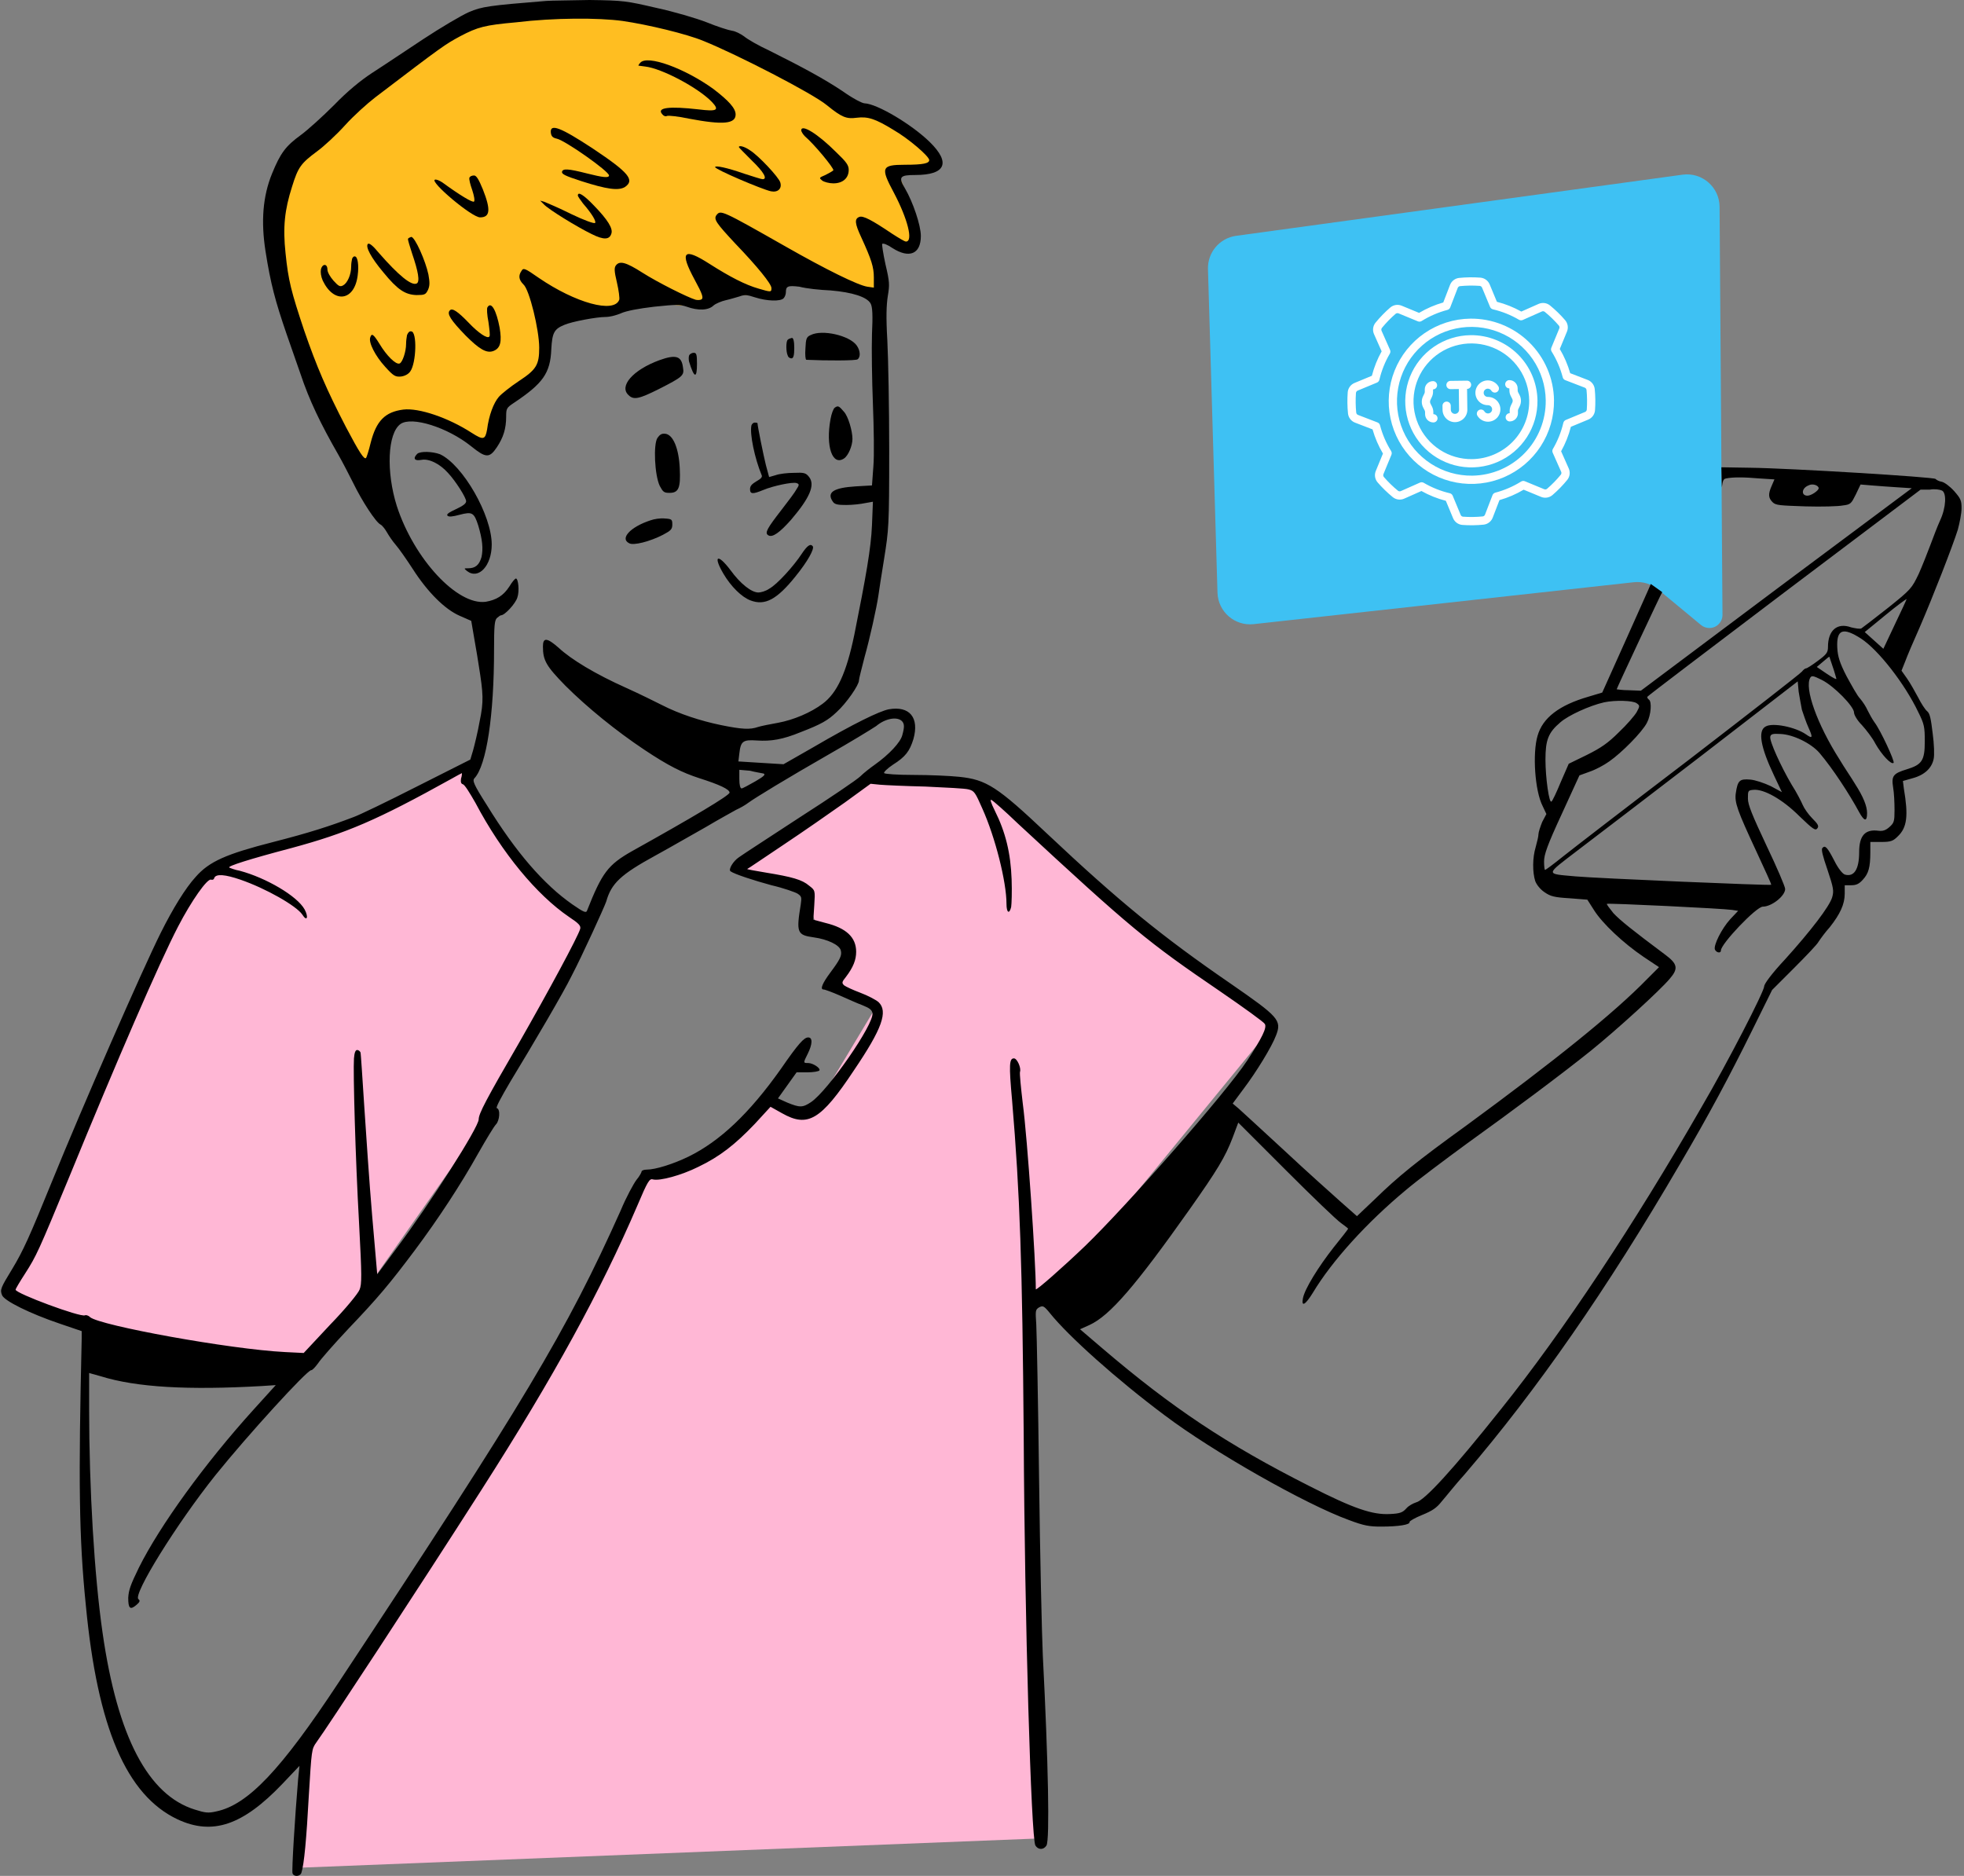 <svg width="602" height="575" viewBox="0 0 602 575" fill="none" xmlns="http://www.w3.org/2000/svg">
<rect x="0" y="0" width="602" height="575" fill="#808080" stroke="none"/>
<path d="M515.724 53.544L378.903 72.281C373.84 72.974 370.114 77.374 370.264 82.482L373.181 181.666C373.353 187.503 378.469 191.952 384.273 191.312L500.787 178.465C503.48 178.168 506.178 178.976 508.264 180.704L521.384 191.575C522.105 192.173 523.013 192.5 523.95 192.5C526.182 192.5 527.987 190.682 527.971 188.45L527.081 63.38C527.038 57.347 521.702 52.725 515.724 53.544Z" fill="#3EC1F3"/>
<path d="M486.637 116.448L481.29 114.388C480.55 111.79 479.478 109.299 478.099 106.976L480.293 101.666C480.537 101.089 480.616 100.455 480.521 99.835C480.426 99.216 480.161 98.635 479.755 98.157C479.069 97.355 478.318 96.557 477.525 95.785C476.732 95.014 475.915 94.286 475.09 93.613C474.601 93.22 474.014 92.97 473.392 92.892C472.77 92.814 472.139 92.91 471.568 93.17L466.314 95.501C463.956 94.183 461.437 93.175 458.821 92.504L456.623 87.205C456.386 86.624 455.994 86.12 455.488 85.749C454.983 85.378 454.384 85.154 453.759 85.103C451.591 84.944 449.413 84.972 447.25 85.188C446.627 85.256 446.035 85.496 445.54 85.88C445.045 86.264 444.667 86.778 444.446 87.364L442.386 92.711C439.788 93.451 437.297 94.524 434.974 95.903L429.664 93.714C429.087 93.471 428.453 93.392 427.833 93.486C427.213 93.581 426.632 93.846 426.154 94.252C425.35 94.941 424.548 95.693 423.783 96.483C423.018 97.273 422.284 98.095 421.613 98.918C421.22 99.406 420.97 99.994 420.891 100.616C420.812 101.238 420.908 101.87 421.168 102.44L423.499 107.691C422.181 110.049 421.173 112.568 420.502 115.184L415.203 117.379C414.622 117.615 414.118 118.007 413.746 118.513C413.375 119.019 413.151 119.617 413.1 120.242C413.021 121.289 412.988 122.383 413.003 123.497C413.017 124.61 413.078 125.704 413.186 126.751C413.254 127.374 413.493 127.966 413.878 128.461C414.262 128.956 414.776 129.335 415.362 129.555L420.709 131.615C421.449 134.213 422.522 136.705 423.901 139.027L421.712 144.337C421.468 144.915 421.39 145.549 421.484 146.168C421.579 146.788 421.844 147.37 422.25 147.848C422.939 148.651 423.691 149.449 424.481 150.218C425.271 150.987 426.093 151.717 426.916 152.388C427.404 152.782 427.992 153.032 428.614 153.11C429.236 153.189 429.868 153.093 430.438 152.834L435.689 150.503C438.046 151.822 440.563 152.832 443.178 153.506L445.377 158.798C445.613 159.379 446.005 159.884 446.511 160.255C447.016 160.626 447.615 160.85 448.24 160.902C449.286 160.982 450.381 161.014 451.495 161C452.608 160.985 453.702 160.924 454.749 160.817C455.372 160.749 455.964 160.509 456.459 160.125C456.954 159.74 457.333 159.226 457.553 158.639L459.613 153.292C462.211 152.552 464.702 151.48 467.025 150.101L472.335 152.295C472.913 152.538 473.546 152.617 474.166 152.521C474.785 152.426 475.366 152.162 475.845 151.757C476.646 151.071 477.445 150.32 478.222 149.527C479 148.734 479.722 147.917 480.395 147.092C480.787 146.603 481.037 146.015 481.115 145.394C481.193 144.772 481.097 144.141 480.838 143.57L478.507 138.32C479.825 135.961 480.833 133.441 481.504 130.823L486.796 128.625C487.377 128.389 487.881 127.996 488.253 127.49C488.624 126.985 488.848 126.386 488.899 125.761C488.978 124.715 489.011 123.62 488.996 122.507C488.982 121.393 488.921 120.3 488.813 119.252C488.745 118.629 488.506 118.037 488.122 117.542C487.738 117.047 487.224 116.669 486.637 116.448ZM486.376 125.566C486.359 125.724 486.299 125.875 486.202 126.001C486.106 126.128 485.976 126.226 485.828 126.284L479.94 128.728C479.754 128.805 479.59 128.925 479.46 129.078C479.329 129.231 479.238 129.413 479.192 129.609C478.532 132.419 477.454 135.114 475.993 137.604C475.892 137.777 475.833 137.972 475.822 138.173C475.81 138.373 475.847 138.574 475.929 138.757L478.517 144.594C478.584 144.738 478.611 144.897 478.595 145.055C478.578 145.213 478.519 145.364 478.423 145.491C477.8 146.259 477.124 147.014 476.403 147.753C475.682 148.492 474.941 149.191 474.198 149.827C474.074 149.927 473.925 149.991 473.767 150.012C473.609 150.033 473.449 150.01 473.303 149.947L467.401 147.508C467.215 147.43 467.014 147.398 466.813 147.415C466.613 147.431 466.419 147.496 466.249 147.603C463.799 149.128 461.133 150.276 458.341 151.008C458.146 151.059 457.967 151.156 457.817 151.29C457.667 151.424 457.551 151.592 457.479 151.779L455.189 157.728C455.135 157.877 455.042 158.009 454.919 158.109C454.795 158.209 454.647 158.274 454.49 158.295C452.478 158.495 450.453 158.522 448.437 158.374C448.278 158.357 448.128 158.297 448.001 158.201C447.875 158.104 447.777 157.974 447.719 157.826L445.275 151.938C445.198 151.753 445.078 151.588 444.924 151.458C444.771 151.328 444.589 151.236 444.393 151.19C441.583 150.531 438.888 149.452 436.399 147.992C436.2 147.874 435.973 147.814 435.742 147.818C435.57 147.819 435.401 147.857 435.245 147.927L429.407 150.519C429.263 150.586 429.104 150.613 428.945 150.596C428.787 150.579 428.636 150.52 428.509 150.424C427.75 149.807 426.99 149.128 426.248 148.405C425.507 147.683 424.812 146.945 424.174 146.201C424.075 146.077 424.011 145.927 423.99 145.77C423.969 145.612 423.991 145.451 424.055 145.305L426.493 139.403C426.57 139.217 426.602 139.016 426.585 138.815C426.569 138.615 426.505 138.422 426.399 138.251C424.873 135.801 423.725 133.135 422.993 130.343C422.942 130.148 422.846 129.969 422.712 129.819C422.577 129.669 422.41 129.553 422.222 129.481L416.275 127.19C416.125 127.136 415.994 127.043 415.893 126.919C415.793 126.796 415.729 126.648 415.707 126.49C415.607 125.519 415.549 124.501 415.536 123.464C415.522 122.426 415.554 121.408 415.623 120.438C415.64 120.279 415.7 120.129 415.797 120.002C415.894 119.876 416.023 119.778 416.171 119.72L422.059 117.275C422.245 117.199 422.41 117.078 422.54 116.925C422.67 116.772 422.762 116.59 422.808 116.394C423.467 113.584 424.545 110.889 426.006 108.4C426.107 108.226 426.166 108.031 426.178 107.831C426.189 107.63 426.152 107.43 426.071 107.246L423.483 101.41C423.415 101.265 423.388 101.106 423.405 100.947C423.422 100.789 423.481 100.638 423.577 100.511C424.195 99.752 424.874 98.992 425.596 98.251C426.319 97.509 427.056 96.814 427.8 96.176C427.925 96.078 428.074 96.014 428.232 95.993C428.39 95.972 428.55 95.994 428.697 96.057L434.599 98.496C434.784 98.572 434.986 98.604 435.186 98.587C435.386 98.571 435.58 98.507 435.75 98.401C438.201 96.876 440.867 95.728 443.659 94.995C443.853 94.944 444.033 94.848 444.183 94.714C444.332 94.579 444.448 94.412 444.52 94.224L446.81 88.276C446.864 88.126 446.957 87.994 447.081 87.894C447.204 87.794 447.352 87.73 447.51 87.708C449.521 87.508 451.546 87.482 453.563 87.629C453.721 87.646 453.871 87.706 453.998 87.803C454.125 87.9 454.222 88.029 454.28 88.177L456.725 94.065C456.802 94.251 456.922 94.415 457.075 94.546C457.228 94.676 457.41 94.768 457.606 94.814C460.416 95.473 463.111 96.551 465.6 98.012C465.774 98.113 465.969 98.172 466.169 98.183C466.37 98.195 466.57 98.158 466.754 98.077L472.592 95.485C472.736 95.417 472.895 95.39 473.053 95.406C473.211 95.423 473.362 95.482 473.489 95.578C474.257 96.202 475.012 96.877 475.751 97.598C476.49 98.32 477.189 99.061 477.825 99.803C477.925 99.928 477.988 100.077 478.009 100.234C478.03 100.392 478.008 100.553 477.945 100.699L475.506 106.601C475.429 106.786 475.398 106.988 475.414 107.188C475.431 107.388 475.495 107.582 475.601 107.752C477.126 110.203 478.274 112.869 479.006 115.661C479.057 115.855 479.154 116.035 479.288 116.185C479.422 116.334 479.59 116.45 479.777 116.522L485.726 118.812C485.875 118.866 486.007 118.96 486.107 119.083C486.207 119.206 486.272 119.354 486.293 119.512C486.393 120.483 486.446 121.501 486.459 122.538C486.473 123.576 486.446 124.596 486.376 125.566Z" fill="white"/>
<path d="M450.667 97.67C445.657 97.735 440.779 99.285 436.65 102.122C432.52 104.96 429.325 108.959 427.468 113.612C425.611 118.266 425.176 123.366 426.217 128.267C427.259 133.168 429.73 137.65 433.319 141.146C436.907 144.643 441.452 146.997 446.379 147.91C451.306 148.823 456.392 148.255 460.996 146.278C465.6 144.3 469.513 141.002 472.243 136.8C474.972 132.598 476.394 127.681 476.328 122.671C476.233 115.955 473.478 109.552 468.667 104.865C463.857 100.178 457.383 97.59 450.667 97.67ZM451.294 145.799C446.785 145.858 442.36 144.578 438.578 142.122C434.796 139.666 431.828 136.143 430.048 132C428.268 127.857 427.757 123.279 428.579 118.845C429.401 114.411 431.52 110.32 434.666 107.091C437.813 103.861 441.847 101.636 446.258 100.699C450.669 99.762 455.259 100.154 459.447 101.825C463.635 103.496 467.234 106.372 469.788 110.088C472.342 113.805 473.736 118.195 473.795 122.704C473.867 128.748 471.538 134.574 467.32 138.904C463.102 143.234 457.338 145.713 451.294 145.799Z" fill="white"/>
<path d="M450.734 102.736C446.726 102.788 442.823 104.028 439.52 106.298C436.216 108.568 433.66 111.767 432.174 115.49C430.689 119.213 430.341 123.293 431.174 127.213C432.007 131.134 433.984 134.72 436.855 137.517C439.726 140.314 443.362 142.197 447.303 142.928C451.244 143.659 455.314 143.204 458.997 141.622C462.68 140.04 465.811 137.402 467.994 134.04C470.177 130.678 471.315 126.745 471.263 122.737C471.186 117.364 468.982 112.241 465.134 108.492C461.285 104.742 456.106 102.672 450.734 102.736ZM451.229 140.733C447.722 140.778 444.28 139.783 441.339 137.873C438.397 135.962 436.088 133.223 434.704 130C433.32 126.777 432.922 123.217 433.562 119.768C434.201 116.32 435.849 113.138 438.296 110.626C440.744 108.114 443.881 106.384 447.312 105.655C450.743 104.926 454.312 105.231 457.57 106.53C460.828 107.83 463.626 110.067 465.613 112.958C467.599 115.848 468.684 119.263 468.73 122.77C468.786 127.471 466.975 132.003 463.694 135.37C460.413 138.738 455.93 140.666 451.229 140.733Z" fill="white"/>
<path d="M456.049 121.665C455.827 121.668 455.608 121.612 455.414 121.503C455.22 121.394 455.059 121.236 454.945 121.045C454.832 120.854 454.77 120.637 454.768 120.414C454.765 120.192 454.821 119.973 454.929 119.779C455.038 119.585 455.196 119.423 455.387 119.31C455.578 119.196 455.796 119.135 456.018 119.132C456.24 119.129 456.459 119.185 456.653 119.294C456.847 119.402 457.009 119.56 457.123 119.751C457.3 120.029 457.578 120.227 457.898 120.303C458.219 120.379 458.556 120.328 458.839 120.159C459.122 119.991 459.328 119.719 459.414 119.401C459.5 119.083 459.458 118.744 459.299 118.456C458.958 117.883 458.472 117.409 457.89 117.083C457.308 116.757 456.65 116.59 455.983 116.599C455.316 116.608 454.663 116.792 454.09 117.133C453.517 117.474 453.043 117.96 452.717 118.542C452.391 119.124 452.224 119.781 452.233 120.448C452.242 121.115 452.426 121.768 452.767 122.341C453.108 122.915 453.594 123.388 454.176 123.714C454.758 124.04 455.415 124.207 456.082 124.198C456.305 124.196 456.524 124.251 456.718 124.36C456.911 124.469 457.073 124.627 457.187 124.818C457.3 125.009 457.361 125.227 457.364 125.449C457.367 125.671 457.311 125.89 457.202 126.084C457.094 126.278 456.936 126.44 456.745 126.554C456.554 126.667 456.336 126.729 456.114 126.731C455.892 126.734 455.672 126.679 455.479 126.57C455.285 126.461 455.123 126.303 455.009 126.112C454.832 125.835 454.554 125.637 454.234 125.561C453.913 125.484 453.576 125.536 453.293 125.704C453.01 125.873 452.803 126.145 452.718 126.463C452.632 126.781 452.673 127.12 452.833 127.408C453.174 127.981 453.66 128.454 454.242 128.78C454.824 129.106 455.482 129.273 456.149 129.265C456.815 129.256 457.468 129.072 458.042 128.731C458.615 128.39 459.088 127.904 459.414 127.322C459.74 126.74 459.907 126.082 459.899 125.415C459.89 124.748 459.706 124.095 459.365 123.522C459.024 122.949 458.538 122.475 457.956 122.149C457.374 121.823 456.716 121.656 456.049 121.665Z" fill="white"/>
<path d="M449.65 116.682L444.584 116.748C444.248 116.753 443.928 116.89 443.693 117.131C443.459 117.372 443.329 117.695 443.334 118.031C443.338 118.367 443.476 118.688 443.716 118.922C443.957 119.156 444.281 119.286 444.617 119.281L447.15 119.248L447.233 125.581C447.237 125.917 447.108 126.241 446.873 126.482C446.639 126.722 446.318 126.86 445.982 126.864C445.647 126.869 445.323 126.739 445.082 126.505C444.841 126.27 444.704 125.95 444.699 125.614L444.683 124.348C444.679 124.012 444.541 123.691 444.3 123.457C444.06 123.222 443.736 123.093 443.4 123.098C443.064 123.102 442.744 123.24 442.509 123.48C442.275 123.721 442.145 124.045 442.15 124.381L442.166 125.647C442.179 126.655 442.592 127.616 443.314 128.319C444.036 129.023 445.008 129.41 446.015 129.397C447.023 129.384 447.984 128.971 448.688 128.249C449.391 127.528 449.779 126.556 449.766 125.548L449.683 119.215C450.019 119.211 450.339 119.073 450.574 118.833C450.808 118.592 450.938 118.268 450.933 117.932C450.929 117.596 450.791 117.276 450.551 117.042C450.31 116.807 449.986 116.678 449.65 116.682Z" fill="white"/>
<path d="M438.88 121.727C439.136 121.196 439.266 120.613 439.259 120.023L439.25 119.355C439.586 119.35 439.907 119.213 440.141 118.972C440.376 118.731 440.505 118.408 440.5 118.072C440.496 117.736 440.358 117.415 440.118 117.181C439.877 116.946 439.553 116.817 439.217 116.822C438.546 116.83 437.905 117.106 437.436 117.587C436.967 118.068 436.709 118.716 436.717 119.388L436.726 120.056C436.729 120.253 436.685 120.448 436.599 120.624L436.177 121.496C435.922 122.028 435.794 122.611 435.801 123.201C435.809 123.79 435.953 124.37 436.221 124.895L436.666 125.754C436.757 125.928 436.805 126.122 436.808 126.318L436.816 126.987C436.825 127.659 437.1 128.3 437.582 128.769C438.063 129.237 438.711 129.496 439.382 129.487C439.718 129.483 440.039 129.345 440.273 129.105C440.508 128.864 440.637 128.54 440.632 128.204C440.628 127.868 440.49 127.548 440.25 127.313C440.009 127.079 439.685 126.95 439.349 126.954L439.341 126.285C439.332 125.696 439.187 125.116 438.917 124.592L438.473 123.733C438.383 123.557 438.336 123.364 438.333 123.168C438.331 122.971 438.373 122.777 438.458 122.599L438.88 121.727Z" fill="white"/>
<path d="M461.368 117.798C461.372 118.134 461.51 118.454 461.751 118.689C461.991 118.923 462.315 119.052 462.651 119.048L462.66 119.717C462.668 120.306 462.813 120.886 463.083 121.41L463.528 122.269C463.617 122.444 463.665 122.638 463.667 122.834C463.67 123.031 463.627 123.225 463.543 123.403L463.121 124.275C462.865 124.806 462.735 125.389 462.741 125.978L462.75 126.647C462.414 126.652 462.094 126.789 461.859 127.03C461.625 127.27 461.496 127.594 461.5 127.93C461.504 128.266 461.642 128.587 461.883 128.821C462.123 129.055 462.447 129.185 462.783 129.18C463.455 129.172 464.096 128.896 464.565 128.415C465.034 127.934 465.292 127.286 465.283 126.614L465.275 125.945C465.272 125.749 465.315 125.554 465.401 125.378L465.823 124.506C466.078 123.974 466.207 123.391 466.199 122.801C466.192 122.212 466.048 121.632 465.779 121.107L465.335 120.248C465.244 120.074 465.195 119.88 465.193 119.684L465.184 119.015C465.175 118.343 464.9 117.702 464.419 117.233C463.938 116.764 463.29 116.506 462.618 116.515C462.282 116.519 461.962 116.657 461.727 116.897C461.493 117.138 461.364 117.462 461.368 117.798Z" fill="white"/>
<path d="M43.5 301.5L3 392.5V396.5L27 408.5L92 419L108.5 400.5L151 340L180.5 282L159.5 264L142.5 236.5L116 248.5L61.5 268L43.5 301.5Z" fill="#FFB7D5"/>
<path d="M268 238.5L227.5 264V266.5L247.5 272.5C247.833 275.833 249.1 282.9 251.5 284.5C253.9 286.1 259.167 289.5 261.5 291L253.5 301L268 309.5L251.5 337L244.5 341L236 337L222 350.5L197 362L179 399L150.5 448.5L94.5 531.5L91.5 572.5L319 563.5L317 397H322.5L390.5 314L387.5 309.5L367.5 298.5C351.5 284.833 319.5 257.2 319.5 256C319.5 254.8 305.167 245.167 298 240.5L268 238.5Z" fill="#FFB7D5"/>
<path fill-rule="evenodd" clip-rule="evenodd" d="M88.67 47.936C88.67 47.936 138.174 5.993 147.875 4.138C157.576 2.284 194.382 1.856 212.358 7.562C230.333 13.126 260.578 33.669 260.578 33.669C260.578 33.669 272.133 36.38 278.268 39.661C284.402 42.942 288.682 48.791 288.254 50.361C287.826 51.93 275.557 53.785 275.557 53.785C275.557 53.785 283.546 71.903 281.549 74.899C279.552 77.895 268.424 71.76 268.424 71.76C268.424 71.76 272.133 90.163 270.421 91.019C268.709 91.875 239.464 84.172 239.464 84.172C239.464 84.172 239.749 91.019 238.322 91.162C236.896 91.305 218.778 89.45 218.778 89.45C218.778 89.45 216.21 94.015 214.926 94.015C213.642 94.015 193.527 92.446 193.527 92.446C193.527 92.446 189.532 95.87 185.823 96.013C182.114 96.155 169.417 97.439 168.561 98.438C167.705 99.294 168.561 112.133 164.994 115.272C161.428 118.411 154.294 123.974 154.294 123.974C154.294 123.974 151.299 137.955 149.444 137.813C147.589 137.67 132.325 127.113 125.905 128.112C119.342 129.11 118.344 132.962 116.917 137.385C115.348 141.807 111.211 145.944 111.211 145.944C111.211 145.944 71.123 92.161 88.67 47.936Z" fill="#FFBE21"/>
<path fill-rule="evenodd" clip-rule="evenodd" d="M167.414 0.285C149.867 1.712 147.727 1.997 143.733 3.709C141.45 4.708 135.173 8.417 129.752 11.983C124.331 15.55 117.34 20.258 114.202 22.255C110.492 24.68 106.498 27.962 102.361 32.242C98.937 35.666 94.371 39.803 92.232 41.372C87.524 44.796 85.954 46.936 83.386 53.213C80.533 60.203 79.963 67.907 81.389 77.037C82.959 87.024 84.385 92.302 87.809 102.289C89.521 107.282 91.518 112.846 92.089 114.557C94.799 122.689 98.223 129.822 103.787 139.523C104.928 141.521 106.926 145.372 108.21 147.94C111.063 153.79 115.2 160.067 116.627 160.78C117.197 161.065 118.053 162.207 118.624 163.205C119.195 164.204 120.336 165.916 121.335 167.057C122.333 168.198 124.616 171.48 126.47 174.333C131.036 181.466 136.314 186.744 140.879 188.742L144.446 190.311L145.444 196.16C146.015 199.299 146.586 202.865 146.728 203.864C148.155 212.709 148.298 214.992 147.014 221.126C146.443 224.407 145.445 228.402 145.017 229.971L144.161 232.824L127.754 241.099C118.767 245.664 109.922 249.944 108.21 250.514C101.077 253.225 94.942 255.222 83.814 258.075C69.263 261.785 64.127 264.067 59.99 268.775C56.851 272.199 52.999 278.476 49.29 285.894C43.584 297.307 25.18 339.393 15.907 362.219C9.06 379.053 7.062 383.475 3.781 388.897C0.215 394.746 -0.071 395.316 0.643 397.028C1.356 398.74 9.06 402.592 18.333 405.731L25.038 408.013V410.438C24.039 453.808 24.182 471.212 26.322 492.184C29.888 529.561 38.733 550.247 54.426 557.666C65.126 562.659 74.399 559.52 86.525 546.823L91.804 541.259L91.376 545.397C90.377 557.238 89.378 573.501 89.664 574.214C90.092 575.356 91.946 575.213 92.374 574.072C93.23 571.504 93.944 563.515 94.657 550.39C95.513 536.409 95.513 536.124 96.939 534.126C100.363 529.418 127.612 487.904 147.584 456.661C169.84 421.851 184.106 395.744 195.376 369.495C198.515 362.076 199.085 361.22 200.084 361.505C202.224 362.076 208.929 360.221 214.065 357.654C220.627 354.515 225.335 350.806 231.327 344.529L236.178 339.25L239.744 341.247C247.59 345.67 251.585 343.387 261.714 328.123C270.416 315.283 272.271 310.004 269.275 307.151C268.419 306.438 265.994 305.154 263.711 304.298C261.429 303.442 259.289 302.443 258.718 302.015C258.005 301.302 258.005 301.017 259.289 299.447C261.571 296.451 262.427 294.169 262.427 291.744C262.427 287.321 259.431 284.468 253.012 282.899L249.302 281.9L249.588 277.478C249.873 272.912 249.873 272.912 248.018 271.486C245.879 269.631 242.74 268.775 234.894 267.491C231.612 266.921 228.902 266.493 229.044 266.35C229.187 266.35 234.18 262.926 240.172 258.931C246.164 254.937 254.581 249.088 259.003 245.949L266.85 240.243L269.703 240.528C271.272 240.671 277.549 240.956 283.684 241.099C289.818 241.384 295.81 241.669 296.809 241.955C298.663 242.383 298.949 242.953 301.089 247.804C305.083 256.649 308.507 270.344 308.507 277.049C308.507 279.76 309.363 280.331 309.934 278.048C310.076 277.192 310.219 273.34 310.076 269.488C309.791 261.499 308.222 255.08 304.941 248.517C303.657 245.949 303.371 244.808 303.942 245.236C304.513 245.521 308.079 248.66 311.931 252.369C346.883 284.753 351.591 288.605 373.989 303.87C381.265 308.863 387.399 313.286 387.685 313.856C388.398 314.998 386.829 318.136 382.263 325.126C375.558 335.255 345.457 369.494 332.617 381.906C325.769 388.468 317.495 395.744 317.495 395.174C317.495 386.757 314.927 348.951 313.5 338.252C312.93 333.401 312.502 329.121 312.644 328.55C313.072 327.409 311.788 324.413 310.79 324.413C309.363 324.413 309.22 326.268 310.219 337.253C312.644 366.07 313.358 387.47 313.786 440.255C314.071 497.034 316.068 563.087 317.352 565.655C318.208 567.081 319.92 567.081 320.776 565.655C321.775 563.8 321.347 540.689 319.635 507.306C319.349 501.029 318.779 476.634 318.493 453.237C318.208 429.84 317.78 408.584 317.637 406.016C317.352 401.736 317.352 401.451 318.493 400.737C319.635 400.167 319.92 400.167 321.775 402.449C327.481 409.582 342.318 422.85 357.012 433.835C371.564 444.82 400.096 461.083 413.506 465.934C418.072 467.646 419.641 467.931 423.35 467.931C428.629 467.931 432.338 467.361 432.052 466.505C432.052 466.219 433.764 465.221 435.904 464.365C439.043 463.081 440.327 462.225 441.896 460.227C443.037 458.943 446.176 454.949 449.029 451.81C471.142 425.989 492.398 395.459 514.939 356.798C523.927 341.533 530.061 329.977 536.909 316.139L543.186 303.442L549.891 296.737C553.6 293.028 557.024 289.461 557.452 288.605C558.023 287.749 559.45 285.752 560.876 284.183C564.015 280.188 565.441 277.192 565.441 273.911V271.343H567.439C569.008 271.343 569.864 270.915 571.005 269.631C572.717 267.777 573.288 265.922 573.288 261.214V258.075H576.712C579.565 258.075 580.278 257.79 581.705 256.363C584.558 253.653 584.986 250.086 583.559 241.669L583.274 239.387L586.27 238.531C589.979 237.532 592.119 235.392 592.69 232.682C592.975 231.54 592.832 227.974 592.404 224.835C591.834 220.127 591.548 218.701 590.693 217.987C590.122 217.559 588.838 215.562 587.982 213.85C586.983 211.996 585.557 209.428 584.558 208.001L582.846 205.576L583.987 202.723C584.558 201.153 586.555 196.445 588.41 192.308C592.547 182.75 598.539 167.342 600.108 162.349C600.679 160.209 601.249 157.356 601.249 155.787C601.249 153.362 600.964 152.791 598.967 150.508C597.683 149.082 595.971 147.798 595.115 147.655C594.259 147.512 593.546 147.084 593.26 146.799C592.832 146.228 548.607 143.518 536.481 143.375L527.636 143.232L527.779 149.367C528.064 147.084 528.349 146.799 529.062 146.656C531.06 146.228 534.484 146.228 539.334 146.656L543.899 146.942L543.043 148.939C541.902 151.507 542.045 152.648 543.329 153.932C544.327 154.931 545.611 154.931 553.458 155.216C558.308 155.359 563.444 155.216 564.871 154.931C567.296 154.646 567.439 154.36 568.865 151.507L570.292 148.511L573.716 148.796C575.57 148.939 579.137 149.224 581.562 149.367L585.985 149.652L544.47 180.61L502.955 211.71L499.246 211.568C497.249 211.568 495.537 211.282 495.537 211.282C495.537 210.997 509.213 181.785 509.498 181.5L505.998 179C505.998 179.143 502.813 186.174 498.676 195.447L491.114 212.281L486.835 213.565C477.99 216.133 472.854 219.985 471.284 225.549C469.715 230.827 470.428 242.383 472.854 247.09L473.995 249.516L472.711 251.941C472.14 253.368 471.57 255.08 471.57 255.65C471.57 256.363 471.142 258.076 470.714 259.645C469.715 262.926 469.715 267.348 470.571 270.059C470.999 271.2 472.14 272.627 473.424 273.483C475.279 274.767 476.42 275.052 481.128 275.338L486.549 275.766L488.547 278.904C491.114 283.041 497.677 289.176 503.811 293.313L508.519 296.451L504.953 300.018C494.681 310.575 476.563 325.126 449.314 345.099C434.478 355.799 428.343 360.792 421.495 367.497L415.932 372.776L411.081 368.496C408.371 366.071 400.524 359.08 393.819 352.803C386.971 346.526 380.694 340.677 379.695 339.821L377.841 338.252L381.122 333.829C385.117 328.551 389.824 320.847 391.108 317.423C392.963 312.715 391.964 311.716 377.128 301.445C356.156 287.036 343.031 276.336 320.919 255.508C305.654 241.099 302.373 238.959 293.956 238.103C291.245 237.817 284.968 237.532 280.117 237.532C274.982 237.532 271.13 237.247 270.987 236.962C270.844 236.676 271.986 235.535 273.698 234.394C277.549 231.968 278.833 230.256 279.975 226.547C281.829 219.985 278.833 216.275 272.414 217.417C269.56 217.987 261.857 221.697 249.16 229.115L240.172 234.251L233.182 233.823L226.334 233.395L226.619 230.97C227.047 227.118 227.76 226.69 232.04 226.975C236.32 227.26 239.887 226.69 245.451 224.407C251.728 221.982 253.725 220.841 256.436 218.273C259.431 215.562 263.283 209.998 263.283 208.572C263.283 208.001 264.139 204.863 264.995 201.439C266.565 195.875 268.704 186.316 269.275 182.322C269.418 181.323 270.131 176.473 270.987 171.337C272.414 162.349 272.556 161.351 272.556 138.239C272.556 125.114 272.271 109.85 271.986 104.428C271.558 97.153 271.7 93.444 272.128 90.733C272.699 87.309 272.699 86.453 271.415 81.032C270.702 77.751 270.274 74.897 270.416 74.755C270.702 74.469 272.128 75.04 273.555 76.039C278.691 79.32 282.257 77.893 282.257 72.33C282.257 69.048 279.832 61.915 277.407 57.778C275.267 54.212 275.838 53.641 280.545 53.641C289.818 53.641 291.53 49.932 284.968 43.512C279.404 38.091 268.847 31.814 264.995 31.671C264.282 31.671 261.286 30.102 258.29 27.962C252.726 24.253 246.449 20.828 235.892 15.55C232.468 13.981 229.044 11.983 228.046 11.127C227.047 10.414 225.478 9.558 224.337 9.416C223.338 9.273 219.771 8.132 216.633 6.848C213.352 5.564 206.504 3.566 201.225 2.425C191.952 0.285 191.239 0.143 180.682 0C175.118 0.143 168.984 0.143 167.414 0.285ZM190.811 6.42C198.657 7.561 210.498 10.414 215.634 12.554C225.906 16.691 249.16 28.675 253.44 32.242C258.005 35.951 259.431 36.521 262.57 36.093C265.994 35.665 268.276 36.379 273.84 39.803C278.548 42.513 284.825 47.934 284.825 49.076C284.825 50.074 282.971 50.502 277.407 50.502C270.131 50.502 269.846 51.358 273.983 59.062C278.263 67.194 279.975 74.041 277.692 74.041C277.264 74.041 275.41 72.9 273.412 71.616C267.278 67.479 264.567 66.052 263.426 66.48C261.857 67.051 261.999 68.478 263.997 72.758C267.135 79.605 267.848 81.888 267.848 85.026V88.165L265.851 87.88C262.998 87.452 253.154 82.601 240.885 75.611C221.055 64.341 220.913 64.341 219.629 65.91C218.63 67.194 219.629 68.478 225.335 74.612C232.183 81.745 236.463 87.024 236.463 88.308C236.463 89.592 236.32 89.592 232.468 88.45C228.474 87.309 223.766 84.884 217.489 80.889C209.5 75.753 208.216 77.037 212.924 85.74C215.349 90.162 215.634 91.304 215.064 91.731C214.636 92.017 213.78 92.017 213.209 91.874C210.784 91.161 201.653 86.596 196.945 83.6C191.81 80.319 189.955 79.891 188.814 81.317C188.243 82.031 188.243 83.029 189.099 86.596C189.67 89.021 189.955 91.446 189.812 91.874C188.243 96.154 176.402 92.873 165.132 85.169C160.852 82.173 160.424 82.031 159.853 83.029C158.855 84.456 158.997 85.74 160.424 87.166C162.279 88.736 165.275 101.147 165.275 106.568C165.275 111.847 164.419 113.273 158.997 116.84C156.429 118.552 153.719 120.692 152.863 121.691C151.294 123.545 149.867 127.254 149.296 131.677C148.726 134.815 148.155 134.958 144.589 132.676C137.313 127.968 128.325 124.972 123.617 125.543C118.053 126.256 115.343 128.966 113.631 135.672C113.06 138.097 112.347 140.237 112.204 140.379C111.634 140.95 110.207 138.81 106.07 130.964C100.078 119.408 97.082 112.418 93.23 101.29C89.236 89.306 88.38 86.025 87.524 77.608C86.668 69.619 87.238 64.341 89.521 57.207C91.376 51.216 92.232 50.074 97.225 46.365C99.365 44.796 103.217 41.229 105.784 38.376C108.352 35.523 112.632 31.671 115.058 29.816C136.029 13.838 136.314 13.695 141.022 11.127C146.443 8.274 148.583 7.704 158.141 6.848C169.982 5.421 183.393 5.421 190.811 6.42ZM254.581 89.021C261.286 89.592 265.709 91.018 266.85 93.016C267.42 94.014 267.563 96.439 267.278 102.431C267.135 106.854 267.278 116.555 267.563 123.83C267.848 131.106 267.991 139.666 267.706 142.947L267.278 148.796L262.285 149.082C255.437 149.51 253.297 150.936 255.294 153.79C255.865 154.645 256.863 154.788 259.431 154.788C261.286 154.788 263.854 154.503 265.138 154.218L267.563 153.79L267.278 160.923C266.992 168.056 265.423 176.758 261.857 194.591C259.431 206.289 256.578 212.424 252.156 215.705C248.589 218.415 243.168 220.698 238.46 221.554C236.035 221.982 233.182 222.553 232.326 222.838C229.9 223.694 227.332 223.551 221.055 222.267C214.778 220.983 208.216 218.843 202.937 216.133C200.94 215.134 196.089 212.709 191.952 210.854C182.394 206.574 175.118 202.152 171.266 198.585C167.7 195.447 166.416 195.304 166.416 198.157C166.416 202.437 167.414 204.149 173.264 210.141C179.969 216.846 188.956 224.122 197.516 229.828C204.792 234.679 209.072 236.819 214.35 238.531C220.627 240.528 223.623 241.955 223.623 242.953C223.623 243.809 212.353 250.514 193.664 260.929C186.388 265.066 184.534 267.491 179.969 279.047C179.683 279.903 179.113 279.76 175.404 277.192C166.701 271.058 158.284 261.499 149.154 246.662C145.159 240.385 144.731 239.244 145.444 238.531C149.154 234.536 151.436 219.129 151.436 199.156C151.436 192.023 151.579 190.168 152.292 189.455C152.863 189.027 153.291 188.599 153.576 188.599C154.718 188.599 157.999 185.032 158.569 183.178C159.283 181.181 158.855 177.329 158.141 177.329C157.856 177.329 157 178.327 156.144 179.754C154.29 182.607 152.15 183.891 148.868 184.462C140.166 185.603 126.898 171.337 121.62 155.074C118.339 144.659 118.767 132.818 122.761 129.965C126.185 127.54 137.17 130.964 144.446 136.813C148.868 140.379 150.01 140.522 152.292 137.098C154.29 134.102 155.146 131.392 155.146 127.682C155.146 125.257 155.288 124.972 157.428 123.545C166.416 117.553 168.698 114.415 168.984 106.996C169.269 102.003 169.84 100.862 172.978 99.578C175.261 98.579 182.822 97.153 185.675 97.153C186.959 97.153 189.099 96.582 190.383 96.011C191.952 95.298 195.661 94.585 200.512 94.014C207.36 93.301 208.358 93.301 210.498 94.014C214.065 95.298 217.203 95.156 218.773 93.586C219.486 93.016 221.198 92.302 222.482 92.017C223.766 91.732 225.621 91.161 226.619 90.876C228.188 90.305 228.902 90.305 231.47 91.161C235.036 92.302 239.173 92.445 240.172 91.446C240.6 91.018 240.885 90.162 240.885 89.592C240.885 87.737 241.456 87.452 245.023 87.88C247.162 88.45 251.3 88.878 254.581 89.021ZM557.452 149.652C557.452 150.366 555.17 151.935 554.028 151.935C552.031 151.935 552.174 149.652 554.314 148.796C555.598 148.083 557.452 148.796 557.452 149.652ZM595.258 150.366C596.684 151.079 596.542 155.501 594.687 159.496C593.831 161.351 592.547 164.775 591.691 167.057C590.835 169.34 589.266 173.334 588.125 175.902C585.985 180.325 585.842 180.61 578.709 186.317C574.714 189.455 571.005 192.308 570.577 192.594C570.149 192.879 568.723 192.594 567.439 192.308C563.159 190.739 560.305 193.164 560.305 198.3C560.305 200.012 559.878 200.583 557.167 202.58C555.455 203.864 553.886 204.863 553.6 204.863C553.315 204.863 552.744 205.29 552.316 205.861C551.888 206.432 536.481 218.415 517.935 232.682C499.389 246.805 481.984 260.215 479.131 262.498C476.278 264.781 473.852 266.635 473.567 266.635C473.424 266.635 473.282 265.494 473.282 264.067C473.282 261.927 474.28 259.074 478.703 249.516L484.124 237.675L487.263 236.533C488.975 235.963 491.685 234.536 493.254 233.395C496.964 230.827 503.241 224.55 504.81 221.554C506.094 219.129 506.379 214.992 505.381 214.421C505.095 214.136 504.81 213.85 504.953 213.565C505.095 213.28 523.927 199.013 546.895 181.609L588.695 150.08H591.548C592.975 149.795 594.687 150.08 595.258 150.366ZM580.849 191.31L577.282 198.871L574.429 196.303L571.576 193.735L577.853 188.599C581.277 185.746 584.273 183.606 584.415 183.606C584.415 183.749 582.846 187.172 580.849 191.31ZM570.434 195.732C575.713 199.156 583.845 209.57 587.982 218.273C589.837 221.982 589.979 222.838 589.979 227.26C589.979 233.11 589.123 234.394 584.415 235.82C580.278 237.104 579.708 237.817 580.278 241.384C580.564 242.953 580.706 246.092 580.706 248.232C580.706 251.798 580.563 252.226 579.137 253.51C577.996 254.509 577.14 254.794 575.856 254.652C571.718 254.081 569.864 256.078 569.864 261.214C569.864 266.493 568.294 268.918 565.441 268.062C564.728 267.776 563.444 266.207 562.303 263.925C560.163 259.787 559.45 258.931 558.594 259.93C558.166 260.358 558.736 262.498 560.163 266.635C562.017 272.199 562.16 273.055 561.589 275.052C560.734 277.905 555.027 285.324 547.181 294.026C543.043 298.449 540.761 301.587 540.761 302.301C540.761 303.87 529.633 325.555 521.359 339.678C500.958 375.201 479.131 408.156 460.157 431.838C445.177 450.669 436.618 459.942 434.05 460.513C433.194 460.798 431.767 461.511 431.054 462.367C429.912 463.651 429.056 463.937 426.061 464.079C420.782 464.365 415.076 462.51 401.38 455.52C375.986 442.68 359.295 431.552 337.895 413.292L331.048 407.442L333.901 406.159C340.178 403.305 348.024 394.175 364.573 370.778C373.133 358.652 375.558 354.658 377.841 348.666L379.553 344.101L394.247 358.795C402.379 366.927 409.797 374.06 411.081 374.916C412.222 375.772 413.221 376.485 413.221 376.628C413.221 376.77 411.224 379.338 408.798 382.334C404.091 388.326 399.953 395.031 399.383 397.884C398.812 400.737 400.096 400.024 402.379 396.315C408.37 386.329 419.07 374.63 430.911 364.787C434.62 361.648 443.037 355.371 449.457 350.663C464.151 340.106 478.846 329.121 487.548 322.131C495.68 315.568 508.805 303.585 511.8 300.018C514.511 296.879 514.226 295.453 510.374 292.6C500.245 285.039 496.536 282.043 494.538 279.903C493.397 278.476 492.398 277.192 492.541 277.049C492.826 276.764 528.207 278.476 530.917 278.904L532.772 279.189L530.346 281.757C527.636 284.753 525.211 289.746 525.639 291.03C526.067 292.029 527.493 292.314 527.493 291.316C527.493 289.318 538.336 277.905 540.333 277.905C543.043 277.905 547.181 274.624 547.181 272.484C547.181 271.771 544.613 265.779 541.474 259.217C537.052 249.801 535.768 246.663 535.768 244.808C535.768 242.383 535.768 242.24 537.48 242.097C540.618 241.812 546.325 244.95 551.603 250.229C555.74 254.224 556.454 254.652 557.024 253.938C557.595 253.225 557.31 252.654 555.455 250.8C554.314 249.658 553.03 247.804 552.602 246.805C552.174 245.807 550.747 242.953 549.178 240.528C545.897 234.964 542.33 227.118 542.615 225.834C542.758 224.978 543.471 224.835 545.754 224.978C549.606 225.121 555.17 227.831 557.738 230.827C561.732 235.535 566.868 243.381 569.864 248.945C571.433 251.798 572.289 251.941 572.289 249.23C572.289 247.09 571.148 244.237 568.58 240.243C567.581 238.531 565.299 235.25 563.872 232.824C556.882 221.839 553.03 210.854 554.884 207.716C555.312 207.003 555.883 207.145 558.451 208.429C562.16 210.284 568.295 216.561 568.295 218.415C568.295 219.129 569.293 220.841 570.72 222.267C572.004 223.694 574.001 226.262 574.857 227.974C576.712 231.255 579.708 234.536 580.421 233.823C580.849 233.395 576.426 223.837 574.572 221.411C573.858 220.413 573.002 218.843 572.432 217.702C572.004 216.704 571.005 215.134 570.149 214.136C569.293 213.28 567.581 210.141 566.012 207.288C563.872 203.151 563.301 201.153 563.159 198.585C562.873 192.879 564.871 192.166 570.434 195.732ZM561.732 204.292C562.303 205.861 562.731 207.573 562.873 208.001C563.016 208.429 561.732 207.716 560.02 206.574L556.882 204.435L558.736 202.865C559.735 202.009 560.591 201.296 560.733 201.296C560.733 201.296 561.161 202.58 561.732 204.292ZM552.316 217.56C552.744 218.843 553.6 221.411 554.314 222.981C555.74 226.119 555.598 226.547 553.6 225.12C550.319 222.838 543.329 221.411 541.189 222.695C538.764 223.979 539.62 228.972 543.757 237.675L546.182 242.811L542.758 240.956C540.618 239.957 538.05 239.101 536.481 238.959C533.2 238.673 532.629 239.244 532.058 243.096C531.63 245.949 532.486 248.374 538.336 260.929C540.903 266.492 543.043 271.058 542.901 271.2C542.615 271.486 489.117 269.203 482.983 268.632C473.567 267.776 473.567 268.347 483.411 260.786C488.261 257.077 505.523 243.952 521.644 231.54L551.032 208.857L551.318 211.996C551.603 213.708 552.031 216.133 552.316 217.56ZM501.671 215.562C502.67 216.276 502.67 216.418 501.671 218.273C501.101 219.271 498.676 222.125 496.25 224.407C492.826 227.831 490.686 229.258 486.407 231.398L480.843 234.108L478.418 239.672C477.134 242.811 475.85 245.521 475.564 245.664C474.851 246.52 473.71 238.388 473.71 232.824C473.71 226.832 474.566 224.55 478.275 221.411C480.7 219.271 487.263 216.275 491.685 215.277C495.109 214.563 500.53 214.706 501.671 215.562ZM276.408 220.983C277.264 221.839 277.264 222.838 276.551 225.406C275.98 227.546 272.556 231.255 268.134 234.394C266.707 235.392 264.71 236.961 263.711 237.96C262.713 238.959 254.296 244.665 245.165 250.514C236.035 256.506 227.618 261.927 226.476 262.783C224.765 263.925 223.195 266.492 223.909 267.063C225.05 267.919 231.184 269.916 236.463 271.343C240.172 272.199 243.739 273.483 244.452 273.911C245.736 274.767 245.736 275.052 245.451 277.192C244.024 285.895 244.309 286.608 249.445 287.321C253.582 287.892 257.292 289.604 257.719 291.316C258.147 292.885 257.434 294.169 254.581 298.021C252.013 301.445 251.3 303.299 252.441 303.299C252.869 303.299 255.152 304.155 257.434 305.154C259.717 306.152 262.855 307.579 264.425 308.15C266.564 309.006 267.278 309.576 267.42 310.575C267.991 313.856 253.725 334.4 248.589 337.823C246.021 339.535 245.165 339.535 241.313 337.966L238.46 336.682L241.313 332.688L244.167 328.693H247.448C249.302 328.693 250.872 328.408 251.157 328.123C251.585 327.409 249.16 325.84 247.733 325.84C246.164 325.84 246.164 325.84 247.59 322.987C249.017 320.133 249.16 317.993 247.733 317.993C246.449 317.993 244.737 319.848 239.316 327.694C229.615 341.39 220.627 349.807 211.069 354.515C206.361 356.798 200.94 358.509 198.229 358.509C197.373 358.509 196.66 358.795 196.66 359.08C196.66 359.365 195.947 360.649 195.091 361.648C194.235 362.789 191.952 366.927 190.24 371.064C173.549 408.299 160.852 429.413 103.787 515.723C86.097 542.543 75.968 553.243 66.267 555.24C63.842 555.811 62.843 555.669 59.705 554.67C45.438 550.247 36.023 532.414 31.458 500.601C28.89 482.911 27.32 456.09 27.32 431.838V420.853L30.887 421.851C41.872 425.275 57.707 426.131 80.248 424.847L84.528 424.562L77.68 432.123C62.7 448.672 49.005 467.646 42.585 480.486C40.017 485.764 39.447 487.333 39.304 489.759C39.304 493.04 39.875 493.611 41.872 491.899C42.87 491.043 43.013 490.614 42.443 490.186C40.588 488.902 54.141 467.075 65.982 452.238C75.968 439.827 94.086 419.997 95.37 419.997C95.798 419.997 96.654 418.998 97.51 417.857C98.223 416.715 102.361 412.008 106.783 407.3C115.913 397.742 119.48 393.462 127.184 383.19C134.317 373.632 141.165 363.217 146.586 353.516C149.011 349.236 151.436 345.242 152.007 344.671C153.148 343.53 153.434 339.963 152.292 339.678C151.864 339.535 153.576 336.397 156.429 331.546C163.277 320.276 172.693 304.298 175.261 299.019C178.399 293.028 185.247 278.048 185.818 276.336C187.387 270.772 190.24 268.062 200.94 262.213C205.648 259.645 212.496 255.65 216.348 253.51C220.199 251.228 224.337 248.945 225.621 248.232C226.904 247.661 228.616 246.663 229.33 246.092C231.47 244.523 241.313 238.531 254.01 231.255C260.287 227.688 266.85 223.694 268.562 222.553C271.272 220.27 274.839 219.557 276.408 220.983ZM234.038 237.104C234.751 237.389 234.18 237.96 231.47 239.529C229.472 240.671 227.618 241.669 227.332 241.669C226.904 241.669 226.619 240.671 226.619 238.816V235.963L229.9 236.248C231.47 236.676 233.467 236.961 234.038 237.104ZM141.307 238.673C141.165 239.672 141.307 240.243 141.878 240.385C142.449 240.528 144.018 243.096 145.73 246.092C153.862 261.499 164.561 274.339 174.405 281.044C177.401 283.041 178.114 283.755 177.829 284.753C177.115 287.179 168.27 303.585 159.14 319.563C148.868 337.253 146.728 341.39 146.728 343.102C146.728 345.527 131.892 368.781 121.763 382.334L115.628 390.608L114.059 372.49C113.203 362.504 112.204 347.382 111.634 338.822C111.063 330.262 110.635 322.987 110.492 322.559C110.35 322.273 109.922 321.845 109.494 321.845C108.923 321.845 108.638 322.701 108.495 324.413C108.21 328.55 108.923 354.658 110.064 375.058C110.92 391.036 110.92 393.604 110.207 395.316C109.779 396.458 105.927 401.165 101.219 406.016L93.088 414.718L87.381 414.433C70.404 413.577 30.602 406.301 27.606 403.733C27.035 403.163 26.322 403.02 26.036 403.163C24.753 403.876 4.78 396.458 4.78 395.316C4.78 395.031 6.064 392.891 7.633 390.466C11.2 384.902 11.77 383.618 21.329 360.507C35.88 324.984 48.72 295.31 54.569 284.04C58.706 276.051 63.556 269.203 64.698 269.631C65.126 269.774 65.554 269.631 65.697 269.06C66.267 267.776 69.12 268.062 73.686 269.631C81.532 272.342 90.805 277.62 92.66 280.331C94.086 282.613 94.657 281.187 93.373 278.761C91.09 274.624 81.532 269.06 73.543 266.921C71.974 266.635 70.547 266.064 70.262 265.922C69.691 265.494 76.396 263.354 89.378 259.93C106.212 255.365 115.343 251.513 138.454 238.673C140.166 237.675 141.593 236.962 141.593 236.962C141.593 237.247 141.593 237.817 141.307 238.673Z" fill="black"/>
<path fill-rule="evenodd" clip-rule="evenodd" d="M196.235 19.258C195.807 19.686 195.664 20.114 195.664 20.114C195.807 20.114 196.805 20.256 197.804 20.399C202.797 20.97 213.925 26.819 218.205 31.241C220.63 33.809 219.774 34.237 214.067 33.524C205.222 32.526 201.228 32.953 202.94 34.951C203.368 35.521 203.938 35.806 204.509 35.521C204.937 35.379 207.933 35.664 211.214 36.377C221.771 38.375 225.48 37.947 225.48 35.093C225.48 33.239 223.483 30.956 218.633 27.247C209.93 20.97 198.375 16.69 196.235 19.258Z" fill="black"/>
<path fill-rule="evenodd" clip-rule="evenodd" d="M168.838 40.657C168.981 41.798 169.409 42.226 170.693 42.511C173.26 43.082 186.671 52.498 186.671 53.781C186.671 54.637 184.673 54.352 180.108 53.211C173.974 51.642 172.547 51.641 172.262 52.64C172.119 53.353 173.26 53.924 178.111 55.493C186.1 58.061 189.524 58.489 191.521 57.348C194.66 55.208 192.805 52.925 181.677 45.507C171.691 38.944 168.553 37.803 168.838 40.657Z" fill="black"/>
<path fill-rule="evenodd" clip-rule="evenodd" d="M245.594 39.939C245.594 40.367 246.164 41.223 246.735 41.794C249.588 44.219 255.723 51.637 255.437 52.208C255.152 52.493 254.153 53.064 253.012 53.635C251.015 54.491 251.015 54.491 252.014 55.346C252.584 55.775 254.153 56.203 255.437 56.203C258.291 56.203 260.145 54.633 260.145 52.065C260.145 50.639 259.432 49.64 256.293 46.644C250.587 40.938 245.594 37.942 245.594 39.939Z" fill="black"/>
<path fill-rule="evenodd" clip-rule="evenodd" d="M226.475 45.085C226.475 45.228 228.33 47.082 230.47 49.222C234.179 52.789 235.32 54.929 233.751 54.929C233.323 54.929 230.755 54.073 228.044 53.217C222.766 51.362 219.199 50.649 219.199 51.219C219.199 51.933 233.608 58.067 236.319 58.638C238.459 59.066 239.743 57.782 239.172 55.927C238.744 54.358 232.467 47.653 229.899 46.084C228.044 44.8 226.475 44.514 226.475 45.085Z" fill="black"/>
<path fill-rule="evenodd" clip-rule="evenodd" d="M143.876 54.502C143.733 54.93 144.161 56.642 144.732 58.212C145.303 59.923 145.588 61.493 145.303 61.778C144.875 62.206 140.88 59.781 135.602 55.929C134.746 55.358 133.747 54.93 133.319 55.073C131.607 55.644 144.589 66.629 147.157 66.629C150.296 66.629 150.438 64.203 148.013 58.069C146.729 54.93 146.016 53.789 145.303 53.789C144.589 53.789 144.019 54.074 143.876 54.502Z" fill="black"/>
<path fill-rule="evenodd" clip-rule="evenodd" d="M177.118 59.921C177.118 60.207 177.831 61.205 178.687 62.346C181.541 65.628 182.825 67.91 182.397 68.338C182.111 68.624 178.973 67.482 175.121 65.628C171.412 63.773 167.702 62.204 166.989 61.919L165.562 61.491L166.704 62.632C168.13 64.201 176.975 69.622 181.398 71.762C185.107 73.617 186.819 73.474 187.39 71.62C187.96 70.05 186.248 67.34 182.111 63.06C178.83 59.636 177.118 58.637 177.118 59.921Z" fill="black"/>
<path fill-rule="evenodd" clip-rule="evenodd" d="M125.045 73.323C125.045 73.608 125.616 75.605 126.329 77.745C128.184 83.166 128.755 86.305 127.756 86.876C126.187 87.731 122.192 84.45 116.2 77.603C114.203 75.177 113.205 74.464 112.777 74.749C111.921 75.605 113.775 79.029 117.484 83.452C121.907 88.873 124.189 90.299 127.613 90.442C130.181 90.442 130.467 90.299 131.18 88.873C131.751 87.589 131.751 86.59 131.323 84.165C130.467 80.028 127.185 72.609 126.044 72.609C125.331 72.895 125.045 73.037 125.045 73.323Z" fill="black"/>
<path fill-rule="evenodd" clip-rule="evenodd" d="M107.922 79.319C107.78 79.89 107.637 80.889 107.637 81.745C107.637 84.17 106.496 86.738 105.212 87.451C104.213 88.022 103.785 87.736 102.216 86.025C101.217 84.883 100.361 83.457 100.361 82.6C100.361 80.746 98.792 80.746 98.364 82.6C98.221 83.457 98.364 84.74 98.935 86.025C102.359 93.158 108.636 92.302 109.634 84.455C110.062 81.317 109.634 78.606 108.778 78.606C108.493 78.463 108.065 78.891 107.922 79.319Z" fill="black"/>
<path fill-rule="evenodd" clip-rule="evenodd" d="M149.436 94.153C149.151 94.438 149.293 96.578 149.721 98.718C150.007 100.858 150.292 102.855 150.007 103.14C149.436 103.996 146.583 101.999 143.73 99.003C140.306 95.437 138.594 94.295 137.88 95.151C136.882 96.15 138.166 98.147 142.731 102.855C146.868 106.992 149.151 108.419 151.291 107.563C153.431 106.707 153.859 104.71 153.145 100.43C152.147 95.151 150.577 92.298 149.436 94.153Z" fill="black"/>
<path fill-rule="evenodd" clip-rule="evenodd" d="M124.757 102.718C124.615 103.431 124.472 104.573 124.472 105.428C124.472 107.854 123.331 111.135 122.475 111.42C121.333 111.848 118.48 108.995 116.34 105.428C114.486 102.433 113.915 102.005 113.487 103.431C112.916 105.001 115.056 109.138 118.052 112.419C120.62 115.272 121.191 115.557 122.903 115.415C124.044 115.272 125.185 114.702 125.756 113.846C127.61 111.278 127.896 101.577 126.041 101.577C125.471 101.434 125.043 102.005 124.757 102.718Z" fill="black"/>
<path fill-rule="evenodd" clip-rule="evenodd" d="M248.446 102.724C247.162 103.295 247.019 103.865 246.876 106.861C246.734 108.716 246.876 110.285 247.162 110.285C253.296 110.57 262.426 110.57 262.854 110.142C263.853 109.429 263.71 107.432 262.569 105.862C260.429 102.866 252.012 100.869 248.446 102.724Z" fill="black"/>
<path fill-rule="evenodd" clip-rule="evenodd" d="M241.459 104.141C240.889 104.569 240.889 107.85 241.459 108.991C241.602 109.562 242.173 109.847 242.601 109.847C243.171 109.847 243.457 108.991 243.457 106.709C243.457 104.569 243.171 103.57 242.743 103.57C242.173 103.713 241.745 103.856 241.459 104.141Z" fill="black"/>
<path fill-rule="evenodd" clip-rule="evenodd" d="M211.212 108.989C211.07 109.417 211.07 110.273 211.212 110.843C212.782 115.979 213.638 116.122 213.638 111.557C213.638 108.703 213.495 108.133 212.639 108.133C212.068 108.133 211.355 108.561 211.212 108.989Z" fill="black"/>
<path fill-rule="evenodd" clip-rule="evenodd" d="M202.08 110.417C193.948 113.412 189.669 118.406 192.665 121.116C194.234 122.685 195.946 122.258 201.938 119.262C209.213 115.552 209.784 115.125 209.356 112.699C208.928 109.133 207.216 108.562 202.08 110.417Z" fill="black"/>
<path fill-rule="evenodd" clip-rule="evenodd" d="M255.868 124.968C255.44 125.253 254.87 126.823 254.584 128.392C253.015 136.809 255.155 142.944 258.722 140.518C260.006 139.662 261.29 136.666 261.29 134.526C261.29 132.101 260.006 127.679 258.722 126.252C257.152 124.397 256.867 124.255 255.868 124.968Z" fill="black"/>
<path fill-rule="evenodd" clip-rule="evenodd" d="M230.326 130.387C229.756 132.955 231.325 140.516 233.465 145.652C233.75 146.223 233.18 146.793 231.896 147.507C230.469 148.363 229.898 148.933 229.898 149.932C229.898 151.501 230.754 151.501 233.893 150.217C236.889 148.933 243.023 147.649 244.165 148.077C245.021 148.363 245.021 148.648 244.165 149.932C243.737 150.788 241.597 153.641 239.599 156.209C235.177 161.916 234.321 163.342 235.462 164.056C236.746 164.912 239.029 163.2 242.453 159.348C248.302 152.5 249.871 148.648 248.017 146.223C247.018 144.939 246.447 144.796 243.309 144.939C241.454 144.939 238.886 145.224 237.745 145.652L235.748 146.223L234.749 142.513C234.036 139.66 232.181 130.53 232.181 129.674C232.181 129.674 231.896 129.531 231.325 129.531C230.897 129.531 230.469 129.959 230.326 130.387Z" fill="black"/>
<path fill-rule="evenodd" clip-rule="evenodd" d="M201.509 134.24C200.226 136.238 200.653 145.653 202.223 148.935C203.221 150.789 203.507 151.074 205.219 151.074C208.072 151.074 208.643 149.505 208.357 143.513C208.072 137.522 206.36 133.242 203.935 132.956C202.793 132.814 202.223 133.242 201.509 134.24Z" fill="black"/>
<path fill-rule="evenodd" clip-rule="evenodd" d="M127.898 139.099C126.472 140.525 127.042 141.381 129.182 140.953C131.465 140.525 134.746 142.094 137.314 144.948C139.597 147.373 142.878 152.509 142.878 153.65C142.878 154.363 141.879 155.077 139.739 156.075C137.599 157.074 136.743 157.644 137.171 158.072C137.599 158.5 138.741 158.358 140.88 157.787C144.732 156.789 145.303 157.074 146.587 161.068C147.871 165.348 148.156 168.202 147.586 170.769C146.872 173.195 145.731 174.193 143.448 174.193C142.164 174.193 142.164 174.193 143.163 175.049C146.73 177.76 150.724 173.337 150.724 166.918C150.724 157.93 141.879 142.522 134.889 139.241C132.606 138.385 128.897 138.243 127.898 139.099Z" fill="black"/>
<path fill-rule="evenodd" clip-rule="evenodd" d="M199.369 159.498C193.235 161.496 189.953 165.062 192.807 166.489C194.091 167.345 199.369 165.918 203.221 163.921C205.646 162.637 206.074 162.209 206.074 160.782C206.074 159.213 205.932 159.07 203.792 158.928C202.508 158.785 200.51 159.07 199.369 159.498Z" fill="black"/>
<path fill-rule="evenodd" clip-rule="evenodd" d="M245.735 169.771C243.31 173.48 238.174 179.187 235.749 180.47C234.75 181.184 233.181 181.612 232.467 181.612C230.328 181.612 226.904 178.901 223.908 174.764C219.913 169.485 218.487 170.341 221.768 175.905C224.05 179.757 227.332 183.038 230.042 184.037C234.465 185.749 238.174 183.752 243.88 176.618C247.59 172.053 249.587 168.344 249.159 167.488C248.446 166.489 247.447 167.203 245.735 169.771Z" fill="black"/>
</svg>

